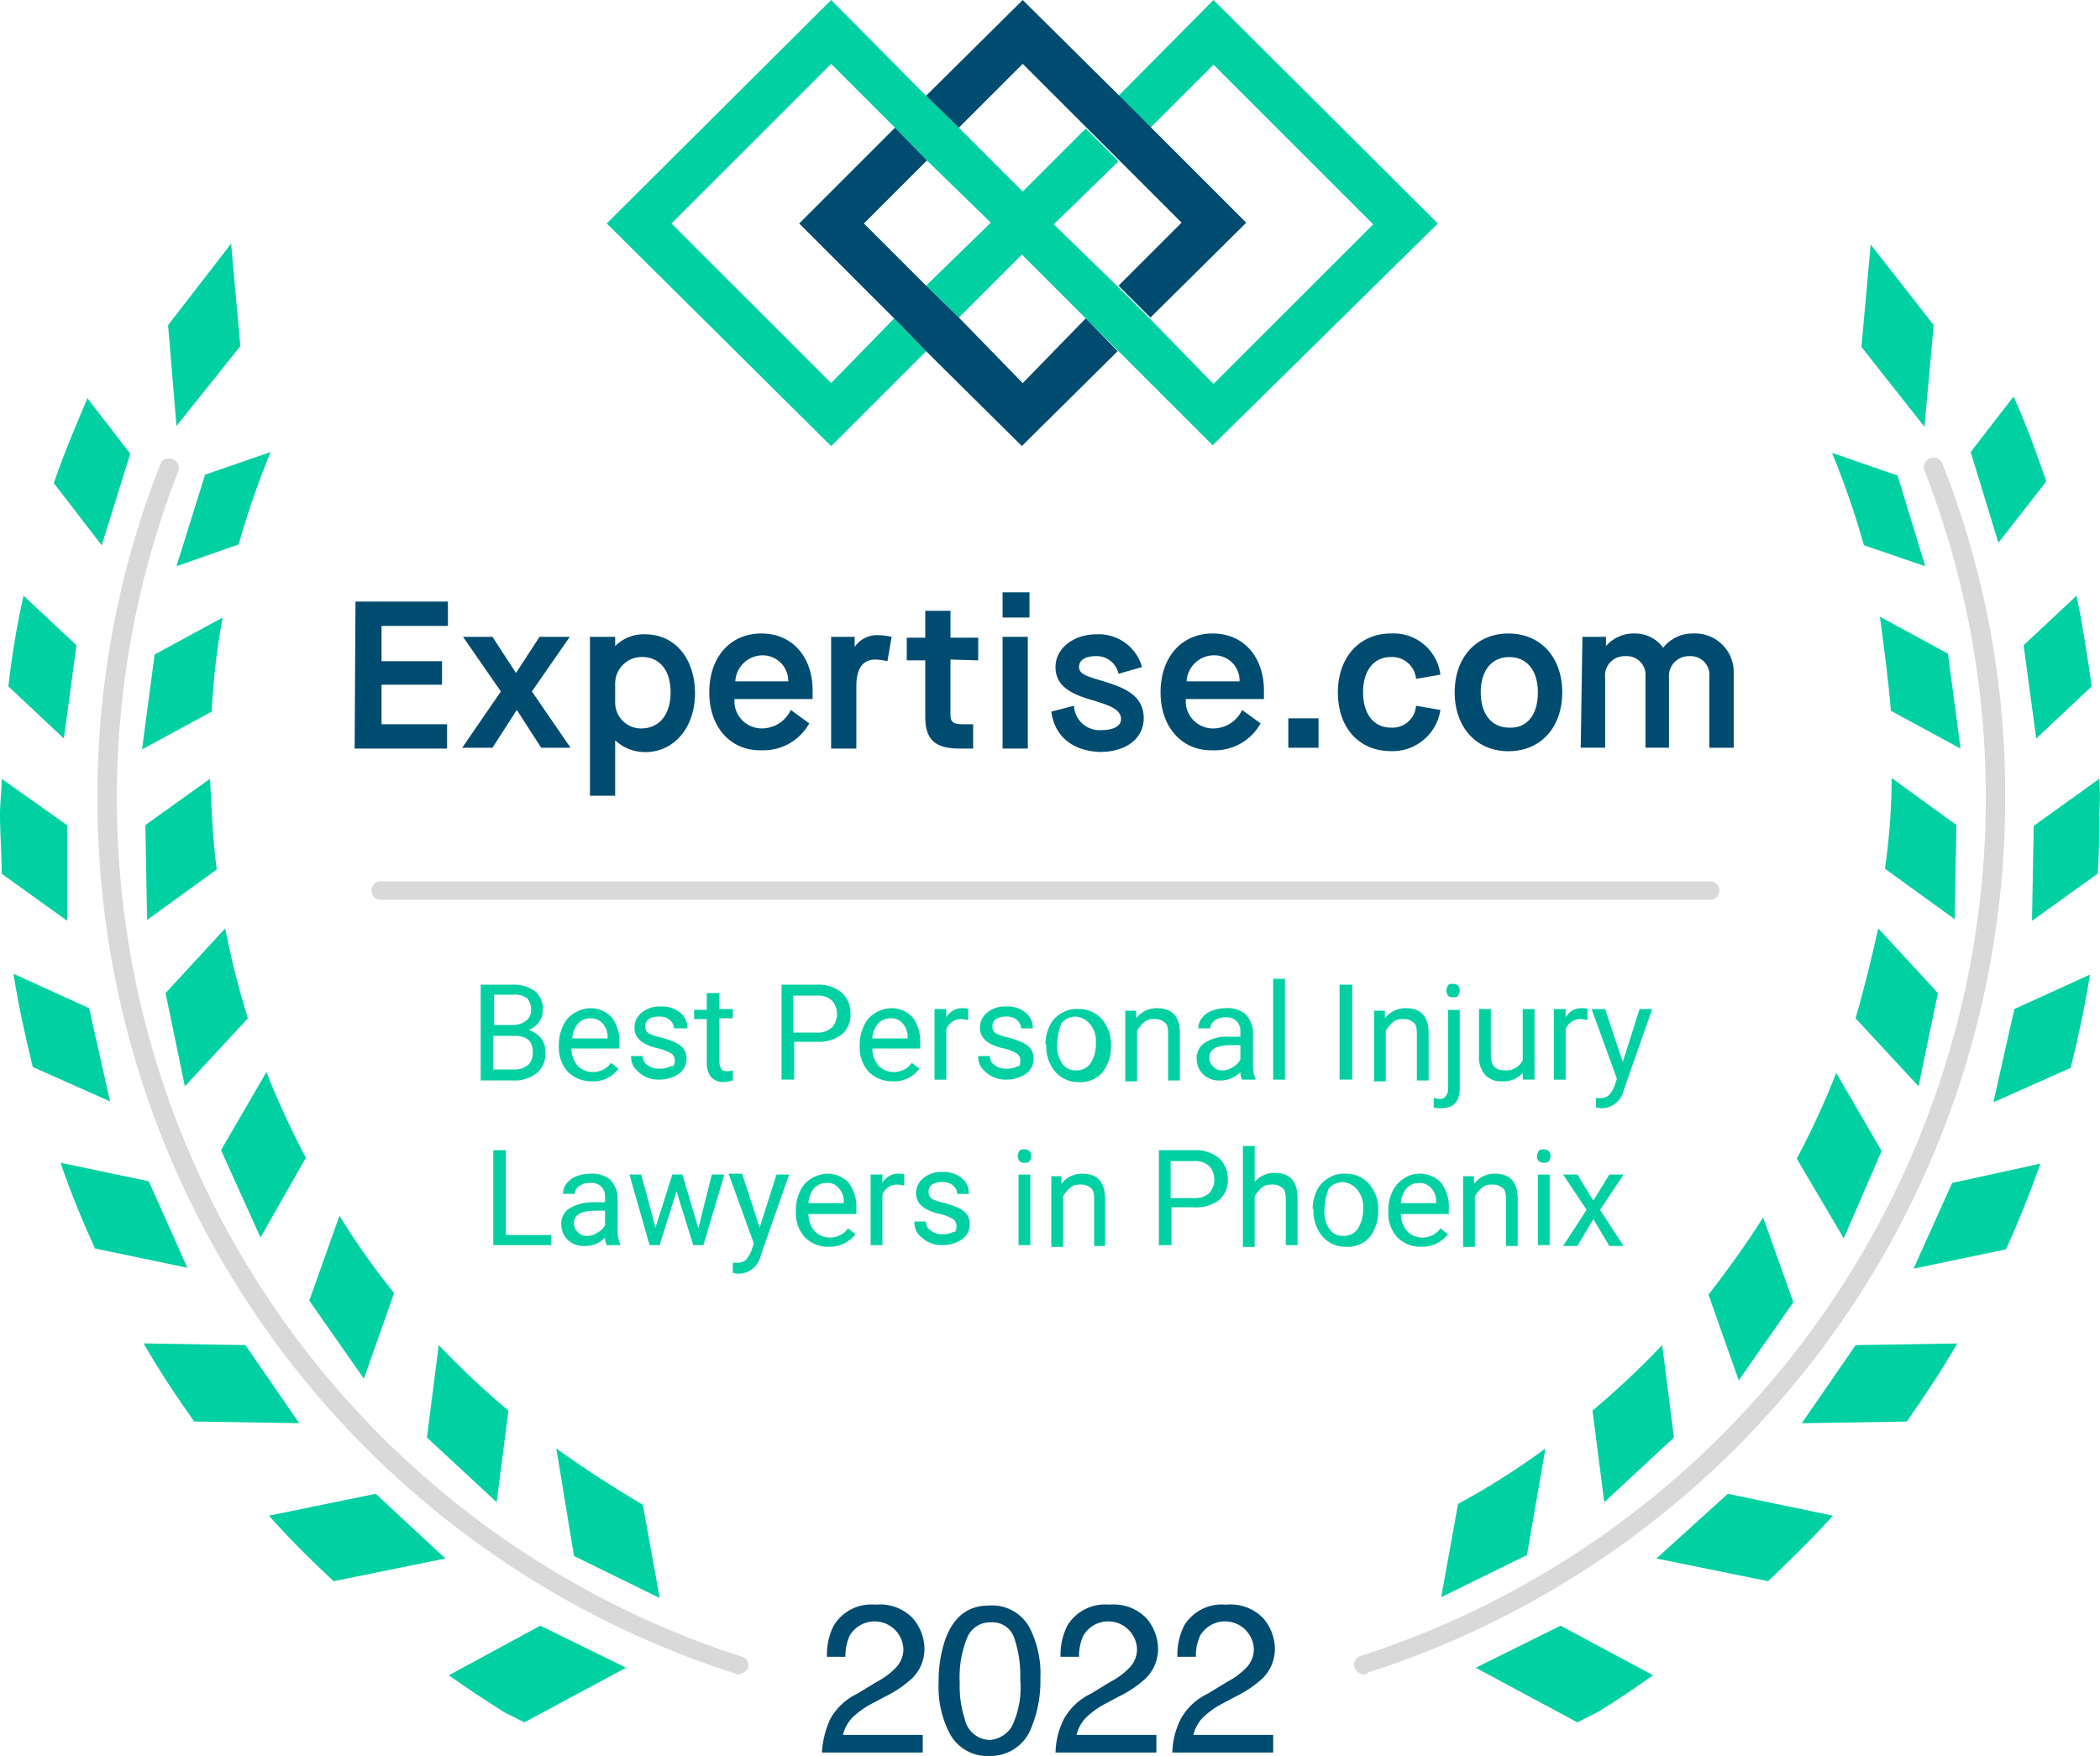 <?xml version="1.0" encoding="UTF-8"?> <svg xmlns="http://www.w3.org/2000/svg" width="174.746" height="146.153" viewBox="0 0 174.746 146.153"><g id="awards-02" transform="translate(0.2 -3.3)"><g id="Group_419" data-name="Group 419" transform="translate(-0.2 3.3)"><g id="Group_413" data-name="Group 413" transform="translate(30.909 73.356)" opacity="0.15"><path id="Path_3373" data-name="Path 3373" d="M155.328,109.738H44.769a.769.769,0,1,1,0-1.538H155.4a.776.776,0,0,1,.769.769A.794.794,0,0,1,155.328,109.738Z" transform="translate(-44 -108.2)"></path></g><g id="Group_414" data-name="Group 414" transform="translate(8.112 38.099)" opacity="0.15"><path id="Path_3374" data-name="Path 3374" d="M64.686,159.053a.257.257,0,0,1-.21-.07A76.416,76.416,0,0,1,11.4,86.186a75.217,75.217,0,0,1,5.245-27.9.8.8,0,0,1,1.469.629,75.085,75.085,0,0,0,46.923,98.67.756.756,0,0,1,.49.979A1.184,1.184,0,0,1,64.686,159.053Z" transform="translate(-11.4 -57.782)"></path></g><g id="Group_415" data-name="Group 415" transform="translate(112.683 38.068)" opacity="0.15"><path id="Path_3375" data-name="Path 3375" d="M161.751,159.039a.818.818,0,0,1-.769-.559.756.756,0,0,1,.49-.979,75.085,75.085,0,0,0,46.923-98.67.8.8,0,0,1,1.469-.629,74.687,74.687,0,0,1,5.245,27.9,76.416,76.416,0,0,1-53.076,72.8A.279.279,0,0,1,161.751,159.039Z" transform="translate(-160.938 -57.737)"></path></g><path id="Path_3376" data-name="Path 3376" d="M25.814,40.831,25.045,32.3,19.8,39.083l.7,8.392Z" transform="translate(-5.814 -12.02)" fill="#00d0a2"></path><path id="Path_3377" data-name="Path 3377" d="M12.564,55.315,9,50.7c-.979,2.308-1.958,4.615-2.8,7.063l3.986,5.175Z" transform="translate(-1.725 -17.553)" fill="#00d0a2"></path><path id="Path_3378" data-name="Path 3378" d="M20.8,66.61l5.175-1.818A71.263,71.263,0,0,1,28.632,57.1l-5.454,1.888Z" transform="translate(-6.115 -19.478)" fill="#00d0a2"></path><path id="Path_3379" data-name="Path 3379" d="M6.464,78.326,2.059,74.2A70.874,70.874,0,0,0,.8,81.752l4.615,4.336Z" transform="translate(-0.101 -24.62)" fill="#00d0a2"></path><path id="Path_3380" data-name="Path 3380" d="M23.413,76.8l-5.664,3.077-1.049,7.9,5.8-3.147A57.082,57.082,0,0,1,23.413,76.8Z" transform="translate(-4.882 -25.402)" fill="#00d0a2"></path><path id="Path_3381" data-name="Path 3381" d="M5.464,99.916-.06,96c0,.979-.14,2.028-.14,2.937,0,1.678.14,3.287.14,4.965l5.454,3.916v-7.9Z" transform="translate(0.2 -31.175)" fill="#00d0a2"></path><path id="Path_3382" data-name="Path 3382" d="M17.1,99.846l.14,7.9,5.8-4.2c-.35-2.517-.42-5.035-.559-7.552Z" transform="translate(-5.002 -31.175)" fill="#00d0a2"></path><path id="Path_3383" data-name="Path 3383" d="M7.694,122.067,1.4,119.2c.42,2.657.979,5.175,1.608,7.762l6.434,2.867Z" transform="translate(-0.281 -38.152)" fill="#00d0a2"></path><path id="Path_3384" data-name="Path 3384" d="M26.353,121.282a68.9,68.9,0,0,1-1.888-7.482L19.5,119.185l1.608,7.762Z" transform="translate(-5.724 -36.528)" fill="#00d0a2"></path><path id="Path_3385" data-name="Path 3385" d="M14.343,143.238,7,141.7c.839,2.448,1.818,4.825,2.867,7.133l7.692,1.608Z" transform="translate(-1.965 -44.918)" fill="#00d0a2"></path><path id="Path_3386" data-name="Path 3386" d="M33.163,138.033a72.621,72.621,0,0,1-3.287-7.133L26.1,137.4l3.287,7.273Z" transform="translate(-7.709 -41.67)" fill="#00d0a2"></path><path id="Path_3387" data-name="Path 3387" d="M25.361,163.34,16.9,163.2c1.259,2.238,2.727,4.406,4.2,6.5l8.741.14Z" transform="translate(-4.942 -51.383)" fill="#00d0a2"></path><path id="Path_3388" data-name="Path 3388" d="M43.663,154.434A59.243,59.243,0,0,1,39.117,148L36.6,155.063l4.545,6.5Z" transform="translate(-10.866 -46.812)" fill="#00d0a2"></path><path id="Path_3389" data-name="Path 3389" d="M31.8,182.918c1.678,1.888,3.5,3.706,5.385,5.454l9.3-1.888-5.8-5.385Z" transform="translate(-9.423 -56.765)" fill="#00d0a2"></path><path id="Path_3390" data-name="Path 3390" d="M57.383,168.854a71.365,71.365,0,0,1-5.8-5.454l-.979,7.692,5.8,5.385Z" transform="translate(-15.076 -51.443)" fill="#00d0a2"></path><path id="Path_3391" data-name="Path 3391" d="M53.2,200.926c1.469,1.049,3.077,2.1,4.615,3.077l1.678.839,8.461-4.545-7.133-3.5Z" transform="translate(-15.858 -61.487)" fill="#00d0a2"></path><path id="Path_3392" data-name="Path 3392" d="M66,175.7l1.469,8.951,7.133,3.5-1.4-7.762C70.825,178.987,68.308,177.378,66,175.7Z" transform="translate(-19.707 -55.142)" fill="#00d0a2"></path><path id="Path_3393" data-name="Path 3393" d="M227.314,39.113,222.069,32.4l-.769,8.531,5.245,6.643Z" transform="translate(-66.406 -12.051)" fill="#00d0a2"></path><path id="Path_3394" data-name="Path 3394" d="M240.594,57.563c-.839-2.448-1.678-4.755-2.727-7.063L234.3,55.115l2.308,7.552Z" transform="translate(-70.315 -17.493)" fill="#00d0a2"></path><path id="Path_3395" data-name="Path 3395" d="M225.562,66.64l-2.308-7.552L217.8,57.2a71.26,71.26,0,0,1,2.657,7.692Z" transform="translate(-65.354 -19.508)" fill="#00d0a2"></path><path id="Path_3396" data-name="Path 3396" d="M241.649,86.088l4.615-4.336c-.35-2.517-.769-5.175-1.259-7.552L240.6,78.326Z" transform="translate(-72.21 -24.62)" fill="#00d0a2"></path><path id="Path_3397" data-name="Path 3397" d="M224.409,84.532l5.8,3.147-1.049-7.9L223.5,76.7C223.85,79.357,224.2,81.875,224.409,84.532Z" transform="translate(-67.068 -25.372)" fill="#00d0a2"></path><path id="Path_3398" data-name="Path 3398" d="M247.194,96l-5.454,3.916-.14,7.9,5.454-3.916c.14-1.608.14-3.287.14-4.965A20.579,20.579,0,0,0,247.194,96Z" transform="translate(-72.511 -31.175)" fill="#00d0a2"></path><path id="Path_3399" data-name="Path 3399" d="M230.044,99.816,224.659,95.9a54.889,54.889,0,0,1-.559,7.552l5.8,4.2Z" transform="translate(-67.248 -31.145)" fill="#00d0a2"></path><path id="Path_3400" data-name="Path 3400" d="M237,129.929l6.434-2.867c.629-2.517,1.189-5.175,1.608-7.762l-6.294,2.867Z" transform="translate(-71.127 -38.182)" fill="#00d0a2"></path><path id="Path_3401" data-name="Path 3401" d="M220.6,121.282l5.245,5.664,1.608-7.762-4.965-5.385C221.929,116.317,221.3,118.9,220.6,121.282Z" transform="translate(-66.196 -36.528)" fill="#00d0a2"></path><path id="Path_3402" data-name="Path 3402" d="M227.5,150.541l7.692-1.608c1.049-2.308,2.028-4.755,2.867-7.133l-7.343,1.608Z" transform="translate(-68.271 -44.948)" fill="#00d0a2"></path><path id="Path_3403" data-name="Path 3403" d="M220.663,137.5l-3.776-6.5a65.829,65.829,0,0,1-3.287,7.133l3.916,6.643Z" transform="translate(-64.091 -41.7)" fill="#00d0a2"></path><path id="Path_3404" data-name="Path 3404" d="M214.2,169.843l8.741-.14c1.469-2.1,2.867-4.2,4.2-6.5l-8.461.14Z" transform="translate(-64.271 -51.383)" fill="#00d0a2"></path><path id="Path_3405" data-name="Path 3405" d="M210.163,155.263l-2.517-7.063c-1.4,2.238-2.937,4.336-4.545,6.434l2.517,7.133Z" transform="translate(-60.933 -46.872)" fill="#00d0a2"></path><path id="Path_3406" data-name="Path 3406" d="M196.9,186.485l9.3,1.888c1.888-1.818,3.706-3.566,5.385-5.454l-8.741-1.818Z" transform="translate(-59.069 -56.765)" fill="#00d0a2"></path><path id="Path_3407" data-name="Path 3407" d="M190.279,176.477l5.8-5.385L195.1,163.4a71.367,71.367,0,0,1-5.8,5.454Z" transform="translate(-56.784 -51.443)" fill="#00d0a2"></path><path id="Path_3408" data-name="Path 3408" d="M175.4,200.3l8.461,4.545L185.54,204c1.608-.979,3.147-2.028,4.615-3.077l-7.692-4.126Z" transform="translate(-52.604 -61.487)" fill="#00d0a2"></path><path id="Path_3409" data-name="Path 3409" d="M179.971,175.7a60.747,60.747,0,0,1-7.273,4.615l-1.4,7.762,7.133-3.5Z" transform="translate(-51.371 -55.142)" fill="#00d0a2"></path><g id="Group_416" data-name="Group 416" transform="translate(50.489)" opacity="0"><path id="Path_3410" data-name="Path 3410" d="M118.433,8.615,131.719,21.9l-4.545,4.545L129.9,29.1l7.133-7.133L118.433,3.3,111.3,10.433l2.657,2.727Z" transform="translate(-83.818 -3.3)" fill="#fff"></path><path id="Path_3411" data-name="Path 3411" d="M115.356,10.433l2.727,2.727,4.406-4.545L135.776,21.9,122.489,35.048,109.2,21.9l4.545-4.545L111.091,14.7,106.545,19.1,90.671,3.3,72,21.9,90.671,40.433,97.8,33.3l-2.657-2.727L90.6,35.118,77.315,21.971,90.6,8.685l13.287,13.287-4.545,4.545L102,29.174l4.545-4.545L122.419,40.5,141.09,21.971,122.489,3.3Z" transform="translate(-72 -3.3)" fill="#fff" opacity="0.75"></path><path id="Path_3412" data-name="Path 3412" d="M113.5,39.949,100.354,26.8l4.406-4.545L102.1,19.6l-7.2,7.2,18.531,18.531,7.133-7.133-2.657-2.727Z" transform="translate(-78.886 -8.202)" fill="#fff"></path></g><g id="Group_417" data-name="Group 417" transform="translate(50.489)"><path id="Path_3413" data-name="Path 3413" d="M141.16,21.9,122.489,3.3l-7.9,7.972,2.657,2.657,5.245-5.245,13.287,13.287L122.489,35.258l-5.245-5.385-2.657-2.657L109.2,21.971l5.385-5.245L111.86,14l-5.245,5.245L101.37,14l-2.727-2.657L90.671,3.3,72,21.9,90.671,40.433l7.9-7.9L95.916,29.8l-5.245,5.385L77.385,21.9,90.671,8.615l5.245,5.245,2.657,2.727,5.385,5.245-5.385,5.245,2.727,2.657,5.245-5.245,5.245,5.245,2.727,2.727,7.9,7.9Z" transform="translate(-72 -3.3)" fill="#00d0a2"></path><path id="Path_3414" data-name="Path 3414" d="M113.5,8.615l5.245,5.245,2.727,2.727,5.245,5.245-5.245,5.245,2.657,2.657,7.972-7.9-7.972-7.972L121.473,11.2,113.5,3.3l-8.042,7.972,2.727,2.657ZM118.746,29.8,113.5,35.188,108.257,29.8l-2.727-2.657L100.285,21.9l5.245-5.245-2.657-2.727L94.9,21.9l7.9,7.9,2.657,2.727,7.972,7.9,7.972-7.9Z" transform="translate(-78.886 -3.3)" fill="#004c70"></path></g><path id="Path_3415" data-name="Path 3415" d="M42.07,74.9h7.692v2.028H44.238v2.937h5.035v1.958H44.238V85.11h5.455v2.028H42" transform="translate(-12.49 -24.831)" fill="#004c70"></path><path id="Path_3416" data-name="Path 3416" d="M58.017,83.645,54.87,79.1h2.448l1.958,3.007h0L61.234,79.1h2.517L60.6,83.645l3.217,4.685H61.373l-2.028-3.147h0l-2.028,3.147H54.8" transform="translate(-16.339 -26.093)" fill="#004c70"></path><path id="Path_3417" data-name="Path 3417" d="M76.713,83.625c0-1.818-.909-2.937-2.378-2.937A2.209,2.209,0,0,0,72.1,82.926v1.469a2.152,2.152,0,0,0,2.168,2.238C75.8,86.632,76.713,85.443,76.713,83.625ZM70,79.01h2.1v.769h0a3.315,3.315,0,0,1,2.517-.979c2.448,0,4.126,2.028,4.126,4.9s-1.748,4.9-4.126,4.9a3.6,3.6,0,0,1-2.517-.979h0v4.615H70" transform="translate(-20.91 -26.003)" fill="#004c70"></path><path id="Path_3418" data-name="Path 3418" d="M90.773,82.686a2.135,2.135,0,0,0-2.168-2.168,2.285,2.285,0,0,0-2.238,2.168ZM84.2,83.6c0-2.937,1.748-4.9,4.336-4.9S92.8,80.658,92.8,83.455v.7H86.3A2.266,2.266,0,0,0,88.536,86.6a2.658,2.658,0,0,0,2.448-1.538l1.538,1.119a4.359,4.359,0,0,1-3.986,2.238C86.018,88.49,84.2,86.532,84.2,83.6Z" transform="translate(-25.18 -25.973)" fill="#004c70"></path><path id="Path_3419" data-name="Path 3419" d="M98.7,79.04h1.958v.839h0a2.255,2.255,0,0,1,1.958-.979,5.435,5.435,0,0,1,1.119.14l-.35,2.028a5.485,5.485,0,0,0-.979-.14c-1.049,0-1.608.7-1.608,2.238V88.34H98.7" transform="translate(-29.54 -26.033)" fill="#004c70"></path><path id="Path_3420" data-name="Path 3420" d="M111.336,80.056v4.615c0,.559.21.769.979.769h.909v2.028h-1.119c-2.1,0-2.867-.769-2.867-2.657V80.126H107.7V78.238h1.538V76h2.1v2.238h2.308v1.888" transform="translate(-32.246 -25.161)" fill="#004c70"></path><path id="Path_3421" data-name="Path 3421" d="M119.1,77.506h2.1v9.3h-2.1Zm0-3.706h2.238v2.1H119.1Z" transform="translate(-35.674 -24.5)" fill="#004c70"></path><path id="Path_3422" data-name="Path 3422" d="M124.9,85.234l1.888-.49a2.13,2.13,0,0,0,2.308,2.028c.979,0,1.608-.35,1.608-.909,0-.769-.839-1.119-2.238-1.538-1.748-.49-3.217-1.119-3.217-2.8,0-1.538,1.469-2.727,3.427-2.727a3.744,3.744,0,0,1,3.776,2.727l-1.958.559a1.861,1.861,0,0,0-1.888-1.469c-.909,0-1.4.35-1.4.909s.629.769,1.818,1.119c1.888.559,3.566,1.189,3.566,3.147,0,1.678-1.469,2.8-3.636,2.8C126.718,88.52,125.18,87.331,124.9,85.234Z" transform="translate(-37.418 -26.003)" fill="#004c70"></path><path id="Path_3423" data-name="Path 3423" d="M144.473,82.686a2.094,2.094,0,0,0-2.168-2.168,2.285,2.285,0,0,0-2.238,2.168ZM137.9,83.6c0-2.937,1.748-4.9,4.336-4.9s4.266,1.958,4.266,4.755v.7H140a2.266,2.266,0,0,0,2.238,2.448,2.658,2.658,0,0,0,2.448-1.538l1.538,1.119a4.36,4.36,0,0,1-3.986,2.238C139.718,88.49,137.9,86.532,137.9,83.6Z" transform="translate(-41.327 -25.973)" fill="#004c70"></path><path id="Path_3424" data-name="Path 3424" d="M153.1,91.248h2.517V88.8H153.1Z" transform="translate(-45.898 -29.01)" fill="#004c70"></path><path id="Path_3425" data-name="Path 3425" d="M159,83.6c0-2.937,1.818-4.9,4.406-4.9a3.928,3.928,0,0,1,4.126,3.427l-2.028.35a2,2,0,0,0-2.1-1.818c-1.4,0-2.308,1.119-2.308,2.937s.909,2.937,2.308,2.937a1.957,1.957,0,0,0,2.1-1.818l2.028.35a4.033,4.033,0,0,1-4.126,3.427C160.748,88.49,159,86.532,159,83.6Z" transform="translate(-47.672 -25.973)" fill="#004c70"></path><path id="Path_3426" data-name="Path 3426" d="M179.823,83.6c0-1.818-.909-2.937-2.378-2.937s-2.378,1.119-2.378,2.937.909,2.937,2.378,2.937C178.914,86.6,179.823,85.483,179.823,83.6Zm-6.923,0c0-2.937,1.818-4.9,4.475-4.9s4.475,1.958,4.475,4.9-1.818,4.9-4.475,4.9S172.9,86.532,172.9,83.6Z" transform="translate(-51.852 -25.973)" fill="#004c70"></path><path id="Path_3427" data-name="Path 3427" d="M188.04,78.98H190v.769h0a3.047,3.047,0,0,1,2.378-1.049,2.854,2.854,0,0,1,2.378,1.189h0a3.117,3.117,0,0,1,2.517-1.189,3.215,3.215,0,0,1,3.357,3.287V88.21H198.6V82.336a1.565,1.565,0,0,0-1.678-1.748,1.656,1.656,0,0,0-1.678,1.818v5.8h-1.958V82.336a1.565,1.565,0,0,0-1.678-1.748,1.62,1.62,0,0,0-1.678,1.818v5.8H187.9l.14-9.231" transform="translate(-56.363 -25.973)" fill="#004c70"></path><g id="Group_418" data-name="Group 418" transform="translate(68.391 133.565)"><path id="Path_3428" data-name="Path 3428" d="M98.3,203.81a5.049,5.049,0,0,1,2.238-2.1l1.608-.979a6.236,6.236,0,0,0,1.538-1.119,2.234,2.234,0,0,0,.7-1.608,2.4,2.4,0,0,0-4.475-1.119,4.077,4.077,0,0,0-.35,1.748H98.02a5.46,5.46,0,0,1,.559-2.587,3.662,3.662,0,0,1,3.5-1.748,3.773,3.773,0,0,1,3.077,1.119,3.933,3.933,0,0,1,.979,2.517,3.433,3.433,0,0,1-1.049,2.517,9.4,9.4,0,0,1-2.168,1.469l-1.189.629a7.267,7.267,0,0,0-1.329.909,3.113,3.113,0,0,0-1.049,1.678h6.643v1.469H97.6A7.809,7.809,0,0,1,98.3,203.81Z" transform="translate(-97.6 -194.3)" fill="#004c70"></path><path id="Path_3429" data-name="Path 3429" d="M119.122,196.358a8.448,8.448,0,0,1,.839,4.126,10.1,10.1,0,0,1-.769,4.126,3.612,3.612,0,0,1-3.5,2.308,3.524,3.524,0,0,1-3.287-1.888,8.4,8.4,0,0,1-.909-4.266,10.6,10.6,0,0,1,.559-3.566c.7-1.888,1.888-2.8,3.636-2.8A3.535,3.535,0,0,1,119.122,196.358Zm-1.538,8.112a7.457,7.457,0,0,0,.7-3.916,9.609,9.609,0,0,0-.49-3.427,1.9,1.9,0,0,0-1.958-1.329,2.043,2.043,0,0,0-1.958,1.259,8.765,8.765,0,0,0-.629,3.776,8.872,8.872,0,0,0,.42,3.007,2.181,2.181,0,0,0,2.1,1.748A2.352,2.352,0,0,0,117.584,204.47Z" transform="translate(-101.78 -194.33)" fill="#004c70"></path><path id="Path_3430" data-name="Path 3430" d="M126.1,203.81a5.049,5.049,0,0,1,2.238-2.1l1.608-.979a6.236,6.236,0,0,0,1.538-1.119,2.234,2.234,0,0,0,.7-1.608,2.4,2.4,0,0,0-4.475-1.119,4.077,4.077,0,0,0-.35,1.748H125.82a5.46,5.46,0,0,1,.559-2.587,3.662,3.662,0,0,1,3.5-1.748,3.773,3.773,0,0,1,3.077,1.119,3.933,3.933,0,0,1,.979,2.517,3.433,3.433,0,0,1-1.049,2.517,9.4,9.4,0,0,1-2.168,1.469l-1.189.629a7.267,7.267,0,0,0-1.329.909,3.113,3.113,0,0,0-1.049,1.678h6.643v1.469H125.4A6.587,6.587,0,0,1,126.1,203.81Z" transform="translate(-105.96 -194.3)" fill="#004c70"></path><path id="Path_3431" data-name="Path 3431" d="M140,203.81a5.049,5.049,0,0,1,2.238-2.1l1.608-.979a6.236,6.236,0,0,0,1.538-1.119,2.234,2.234,0,0,0,.7-1.608,2.4,2.4,0,0,0-4.475-1.119,4.077,4.077,0,0,0-.35,1.748H139.72a5.46,5.46,0,0,1,.559-2.587,3.662,3.662,0,0,1,3.5-1.748,3.773,3.773,0,0,1,3.077,1.119,3.933,3.933,0,0,1,.979,2.517,3.433,3.433,0,0,1-1.049,2.517,9.4,9.4,0,0,1-2.168,1.469l-1.189.629a7.266,7.266,0,0,0-1.329.909,3.113,3.113,0,0,0-1.049,1.678h6.643v1.469H139.3A6.587,6.587,0,0,1,140,203.81Z" transform="translate(-110.139 -194.3)" fill="#004c70"></path></g></g><g id="Group_420" data-name="Group 420" transform="translate(39.8 84.768)"><path id="Path_3432" data-name="Path 3432" d="M57,128.4v-7.9h2.587a3.109,3.109,0,0,1,1.958.559,2.006,2.006,0,0,1,.629,1.608,1.671,1.671,0,0,1-.35.979,1.909,1.909,0,0,1-.839.629,2.148,2.148,0,0,1,1.049.7,1.831,1.831,0,0,1,.35,1.189,2.073,2.073,0,0,1-.7,1.678,2.865,2.865,0,0,1-1.958.629H57Zm1.049-4.545h1.608a1.779,1.779,0,0,0,1.119-.35,1.128,1.128,0,0,0,.42-.909,1.383,1.383,0,0,0-.35-.979,1.749,1.749,0,0,0-1.189-.28H58.119v2.517Zm0,.839v2.867H59.8a1.779,1.779,0,0,0,1.119-.35,1.423,1.423,0,0,0,.42-1.049c0-.979-.49-1.4-1.538-1.4H58.049Z" transform="translate(-57 -120.011)" fill="#00d0a2"></path><path id="Path_3433" data-name="Path 3433" d="M69.027,129.384a2.747,2.747,0,0,1-1.958-.769,2.971,2.971,0,0,1-.769-2.1v-.21a3.56,3.56,0,0,1,.35-1.538,2.269,2.269,0,0,1,.909-1.049,2.714,2.714,0,0,1,1.329-.42,2.424,2.424,0,0,1,1.818.769,3.337,3.337,0,0,1,.629,2.168v.42H67.349a2.252,2.252,0,0,0,.49,1.4,1.751,1.751,0,0,0,1.259.559,1.936,1.936,0,0,0,.909-.21,1.651,1.651,0,0,0,.629-.559l.629.489A2.574,2.574,0,0,1,69.027,129.384Zm-.07-5.245a1.423,1.423,0,0,0-1.049.42,2.083,2.083,0,0,0-.49,1.259h2.937v-.07a1.645,1.645,0,0,0-.42-1.189A1.27,1.27,0,0,0,68.957,124.139Z" transform="translate(-59.797 -120.852)" fill="#00d0a2"></path><path id="Path_3434" data-name="Path 3434" d="M78.536,127.645a.682.682,0,0,0-.28-.629,3.994,3.994,0,0,0-1.049-.42,3.886,3.886,0,0,1-1.189-.42,1.651,1.651,0,0,1-.629-.559,1.41,1.41,0,0,1-.21-.769,1.588,1.588,0,0,1,.629-1.259,2.26,2.26,0,0,1,1.538-.49,2.332,2.332,0,0,1,1.608.49,1.624,1.624,0,0,1,.629,1.329H78.466a.971.971,0,0,0-.35-.7,1.29,1.29,0,0,0-.909-.28,1.491,1.491,0,0,0-.839.21.682.682,0,0,0-.28.629.636.636,0,0,0,.28.559,4.475,4.475,0,0,0,1.049.35,7.5,7.5,0,0,1,1.189.42,1.9,1.9,0,0,1,.7.559,1.553,1.553,0,0,1-.42,2.028,2.92,2.92,0,0,1-1.608.49,2.4,2.4,0,0,1-1.259-.28,2.8,2.8,0,0,1-.839-.7,1.605,1.605,0,0,1-.28-.979h.979a.8.8,0,0,0,.42.769,1.48,1.48,0,0,0,.979.28,1.75,1.75,0,0,0,.909-.21C78.4,128.135,78.536,127.925,78.536,127.645Z" transform="translate(-62.383 -120.792)" fill="#00d0a2"></path><path id="Path_3435" data-name="Path 3435" d="M84.5,121.4v1.4h1.119v.769H84.5V127.2a1.317,1.317,0,0,0,.14.559.544.544,0,0,0,.49.21,1.365,1.365,0,0,0,.49-.07v.839a2.973,2.973,0,0,1-.769.14,1.423,1.423,0,0,1-1.049-.42,1.852,1.852,0,0,1-.35-1.189v-3.636H82.4v-.769h1.049v-1.4H84.5Z" transform="translate(-64.638 -120.281)" fill="#00d0a2"></path><path id="Path_3436" data-name="Path 3436" d="M93.849,125.325V128.4H92.8v-7.9h2.937a3.059,3.059,0,0,1,2.028.629,2.273,2.273,0,0,1,.769,1.748,2.126,2.126,0,0,1-.7,1.748,3.132,3.132,0,0,1-2.1.629H93.849Zm0-.839h1.888a1.71,1.71,0,0,0,1.259-.42,1.7,1.7,0,0,0,0-2.238,1.71,1.71,0,0,0-1.259-.42H93.779v3.077Z" transform="translate(-67.765 -120.011)" fill="#00d0a2"></path><path id="Path_3437" data-name="Path 3437" d="M104.827,129.384a2.747,2.747,0,0,1-1.958-.769,2.971,2.971,0,0,1-.769-2.1v-.21a3.56,3.56,0,0,1,.35-1.538,2.268,2.268,0,0,1,.909-1.049,2.714,2.714,0,0,1,1.329-.42,2.424,2.424,0,0,1,1.818.769,3.337,3.337,0,0,1,.629,2.168v.42h-3.986a2.252,2.252,0,0,0,.49,1.4,1.751,1.751,0,0,0,1.259.559,1.936,1.936,0,0,0,.909-.21,1.651,1.651,0,0,0,.629-.559l.629.489A2.574,2.574,0,0,1,104.827,129.384Zm-.14-5.245a1.423,1.423,0,0,0-1.049.42,2.083,2.083,0,0,0-.49,1.259h2.937v-.07a1.645,1.645,0,0,0-.42-1.189A1.173,1.173,0,0,0,104.687,124.139Z" transform="translate(-70.562 -120.852)" fill="#00d0a2"></path><path id="Path_3438" data-name="Path 3438" d="M113.8,124.279c-.14,0-.35-.07-.49-.07a1.311,1.311,0,0,0-1.329.839v4.2H111V123.37h.979v.7a1.476,1.476,0,0,1,1.4-.769c.21,0,.35,0,.42.07Z" transform="translate(-73.238 -120.852)" fill="#00d0a2"></path><path id="Path_3439" data-name="Path 3439" d="M119.7,127.645a.682.682,0,0,0-.28-.629,3.994,3.994,0,0,0-1.049-.42,3.886,3.886,0,0,1-1.189-.42,1.651,1.651,0,0,1-.629-.559,1.41,1.41,0,0,1-.21-.769,1.588,1.588,0,0,1,.629-1.259,2.26,2.26,0,0,1,1.538-.49,2.332,2.332,0,0,1,1.608.49,1.624,1.624,0,0,1,.629,1.329h-.979a.971.971,0,0,0-.35-.7,1.29,1.29,0,0,0-.909-.28,1.491,1.491,0,0,0-.839.21.682.682,0,0,0-.28.629.636.636,0,0,0,.28.559,4.475,4.475,0,0,0,1.049.35,7.5,7.5,0,0,1,1.189.42,1.9,1.9,0,0,1,.7.559,1.553,1.553,0,0,1-.42,2.028,2.92,2.92,0,0,1-1.608.49,2.4,2.4,0,0,1-1.259-.28,2.8,2.8,0,0,1-.839-.7,1.605,1.605,0,0,1-.28-.979h.979a.8.8,0,0,0,.42.769,1.48,1.48,0,0,0,.979.28,1.75,1.75,0,0,0,.909-.21C119.627,128.135,119.7,127.925,119.7,127.645Z" transform="translate(-74.802 -120.792)" fill="#00d0a2"></path><path id="Path_3440" data-name="Path 3440" d="M124.2,126.337a3.56,3.56,0,0,1,.35-1.538,2.37,2.37,0,0,1,.979-1.049,2.324,2.324,0,0,1,1.4-.35,2.539,2.539,0,0,1,1.958.839,3.21,3.21,0,0,1,.769,2.238v.07a3.56,3.56,0,0,1-.35,1.538,2.269,2.269,0,0,1-.909,1.049,2.457,2.457,0,0,1-1.4.35,2.539,2.539,0,0,1-1.958-.839,3.21,3.21,0,0,1-.769-2.238v-.07Zm.979.07a2.512,2.512,0,0,0,.42,1.538,1.315,1.315,0,0,0,1.189.559,1.374,1.374,0,0,0,1.189-.629,2.983,2.983,0,0,0,.42-1.678,2.146,2.146,0,0,0-.49-1.538,1.68,1.68,0,0,0-1.189-.629,1.494,1.494,0,0,0-1.189.559A4.952,4.952,0,0,0,125.179,126.407Z" transform="translate(-77.207 -120.883)" fill="#00d0a2"></path><path id="Path_3441" data-name="Path 3441" d="M134.609,123.37v.769a2.122,2.122,0,0,1,1.748-.839q1.888,0,1.888,2.1v3.916h-.979V125.4c0-.42-.07-.769-.28-.909a1.187,1.187,0,0,0-.909-.28,1.115,1.115,0,0,0-.839.28,2.738,2.738,0,0,0-.559.7v4.2H133.7V123.51h.909Z" transform="translate(-80.064 -120.852)" fill="#00d0a2"></path><path id="Path_3442" data-name="Path 3442" d="M145.976,129.244a1.4,1.4,0,0,1-.14-.629,2.273,2.273,0,0,1-1.678.7,1.9,1.9,0,0,1-1.4-.49,1.751,1.751,0,0,1-.559-1.259,1.481,1.481,0,0,1,.7-1.4,3.255,3.255,0,0,1,1.958-.49h.979v-.49a1.158,1.158,0,0,0-.35-.839,1.187,1.187,0,0,0-.909-.28,1.406,1.406,0,0,0-.909.28.967.967,0,0,0-.35.629h-.979a1.344,1.344,0,0,1,.28-.839,1.909,1.909,0,0,1,.839-.629,3.266,3.266,0,0,1,1.189-.21,2.332,2.332,0,0,1,1.608.49,2.359,2.359,0,0,1,.629,1.4v2.727a2.922,2.922,0,0,0,.21,1.259v.07Zm-1.678-.769a1.406,1.406,0,0,0,.909-.28,1.372,1.372,0,0,0,.629-.629v-1.189h-.769c-1.259,0-1.818.35-1.818,1.049a1,1,0,0,0,.35.769A.9.9,0,0,0,144.3,128.475Z" transform="translate(-82.62 -120.852)" fill="#00d0a2"></path><path id="Path_3443" data-name="Path 3443" d="M152.279,128.192H151.3V119.8h.979Z" transform="translate(-85.357 -119.8)" fill="#00d0a2"></path><path id="Path_3444" data-name="Path 3444" d="M160.249,128.4H159.2v-7.9h1.049Z" transform="translate(-87.732 -120.011)" fill="#00d0a2"></path><path id="Path_3445" data-name="Path 3445" d="M164.209,123.37v.769a2.122,2.122,0,0,1,1.748-.839q1.888,0,1.888,2.1v3.916h-.979V125.4c0-.42-.07-.769-.28-.909a1.187,1.187,0,0,0-.909-.28,1.115,1.115,0,0,0-.839.28,2.738,2.738,0,0,0-.559.7v4.2H163.3V123.51h.909Z" transform="translate(-88.965 -120.852)" fill="#00d0a2"></path><path id="Path_3446" data-name="Path 3446" d="M172.568,122.5v6.573c0,1.119-.49,1.678-1.538,1.678a1.936,1.936,0,0,1-.629-.07v-.769c.14,0,.28.07.49.07a.544.544,0,0,0,.49-.21.855.855,0,0,0,.21-.629v-6.573h.979Zm-1.119-1.538a.994.994,0,0,1,.14-.42c.07-.14.28-.14.42-.14a.591.591,0,0,1,.42.14.7.7,0,0,1,0,.839c-.07.14-.28.14-.42.14a.591.591,0,0,1-.42-.14A.994.994,0,0,1,171.449,120.959Z" transform="translate(-91.1 -119.98)" fill="#00d0a2"></path><path id="Path_3447" data-name="Path 3447" d="M179.436,128.715a2.126,2.126,0,0,1-1.748.7,1.735,1.735,0,0,1-1.4-.559,2.22,2.22,0,0,1-.49-1.608V123.4h.979v3.776c0,.909.35,1.329,1.119,1.329a1.541,1.541,0,0,0,1.538-.839V123.4h.979v5.874h-.979Z" transform="translate(-92.724 -120.883)" fill="#00d0a2"></path><path id="Path_3448" data-name="Path 3448" d="M187.5,124.279c-.14,0-.35-.07-.49-.07a1.311,1.311,0,0,0-1.329.839v4.2H184.7V123.37h.979v.7a1.476,1.476,0,0,1,1.4-.769c.21,0,.35,0,.42.07Z" transform="translate(-95.4 -120.852)" fill="#00d0a2"></path><path id="Path_3449" data-name="Path 3449" d="M191.787,127.806l1.4-4.406h1.049l-2.378,6.783a1.882,1.882,0,0,1-1.748,1.469h-.21l-.35-.07v-.769h.28a1.125,1.125,0,0,0,.769-.21,2.43,2.43,0,0,0,.49-.769l.21-.629-2.1-5.8h1.119Z" transform="translate(-96.753 -120.883)" fill="#00d0a2"></path></g><g id="Group_421" data-name="Group 421" transform="translate(40.849 98.684)"><path id="Path_3450" data-name="Path 3450" d="M59.549,147.263h3.776v.839H58.5v-7.9h1.049Z" transform="translate(-58.5 -139.85)" fill="#00d0a2"></path><path id="Path_3451" data-name="Path 3451" d="M70.376,148.944a1.4,1.4,0,0,1-.14-.629,2.273,2.273,0,0,1-1.678.7,1.9,1.9,0,0,1-1.4-.49,1.751,1.751,0,0,1-.559-1.259,1.481,1.481,0,0,1,.7-1.4,3.842,3.842,0,0,1,1.958-.49h.979v-.49a1.158,1.158,0,0,0-.35-.839,1.187,1.187,0,0,0-.909-.28,1.406,1.406,0,0,0-.909.28.74.74,0,0,0-.35.629H66.74a1.344,1.344,0,0,1,.28-.839,1.909,1.909,0,0,1,.839-.629,3.266,3.266,0,0,1,1.189-.21,2.332,2.332,0,0,1,1.608.49,2.359,2.359,0,0,1,.629,1.4v2.727a2.922,2.922,0,0,0,.21,1.259v.07H70.376Zm-1.678-.769a1.405,1.405,0,0,0,.909-.28,1.372,1.372,0,0,0,.629-.629v-1.189h-.769c-1.259,0-1.818.35-1.818,1.049a1,1,0,0,0,.35.769A.9.9,0,0,0,68.7,148.175Z" transform="translate(-60.936 -140.692)" fill="#00d0a2"></path><path id="Path_3452" data-name="Path 3452" d="M80.434,147.575l1.119-4.475H82.6l-1.748,5.874h-.839l-1.4-4.475-1.4,4.475h-.839L74.7,143.1h.979l1.189,4.406,1.4-4.406h.839Z" transform="translate(-63.371 -140.722)" fill="#00d0a2"></path><path id="Path_3453" data-name="Path 3453" d="M89.087,147.475l1.4-4.406h1.049l-2.378,6.783a1.882,1.882,0,0,1-1.748,1.469H87.2l-.35-.07v-.839h.28a1.125,1.125,0,0,0,.769-.21,2.43,2.43,0,0,0,.49-.769l.21-.629L86.5,143h1.119Z" transform="translate(-66.92 -140.692)" fill="#00d0a2"></path><path id="Path_3454" data-name="Path 3454" d="M97.227,149.084a2.747,2.747,0,0,1-1.958-.769,2.971,2.971,0,0,1-.769-2.1v-.21a3.56,3.56,0,0,1,.35-1.538,2.268,2.268,0,0,1,.909-1.049,2.714,2.714,0,0,1,1.329-.42,2.424,2.424,0,0,1,1.818.769,3.337,3.337,0,0,1,.629,2.168v.42H95.549a2.252,2.252,0,0,0,.49,1.4,1.751,1.751,0,0,0,1.259.559,1.936,1.936,0,0,0,.909-.21,1.651,1.651,0,0,0,.629-.559l.629.49A2.757,2.757,0,0,1,97.227,149.084Zm-.14-5.315a1.423,1.423,0,0,0-1.049.42,2.083,2.083,0,0,0-.49,1.259h2.937v-.07a1.645,1.645,0,0,0-.42-1.189A1.173,1.173,0,0,0,97.087,143.769Z" transform="translate(-69.325 -140.692)" fill="#00d0a2"></path><path id="Path_3455" data-name="Path 3455" d="M106.2,143.979c-.14,0-.35-.07-.49-.07a1.311,1.311,0,0,0-1.329.839v4.2H103.4V143.07h.979v.7a1.476,1.476,0,0,1,1.4-.769c.21,0,.35,0,.42.07Z" transform="translate(-72.002 -140.692)" fill="#00d0a2"></path><path id="Path_3456" data-name="Path 3456" d="M112.1,147.345a.682.682,0,0,0-.28-.629,4,4,0,0,0-1.049-.42,3.886,3.886,0,0,1-1.189-.42,1.651,1.651,0,0,1-.629-.559,1.41,1.41,0,0,1-.21-.769,1.588,1.588,0,0,1,.629-1.259,2.26,2.26,0,0,1,1.538-.49,2.332,2.332,0,0,1,1.608.49,1.624,1.624,0,0,1,.629,1.329h-.979a.971.971,0,0,0-.35-.7,1.289,1.289,0,0,0-.909-.28,1.491,1.491,0,0,0-.839.21.682.682,0,0,0-.28.629.636.636,0,0,0,.28.559,4.475,4.475,0,0,0,1.049.35,7.5,7.5,0,0,1,1.189.42,1.9,1.9,0,0,1,.7.559,1.553,1.553,0,0,1-.42,2.028,2.92,2.92,0,0,1-1.608.49,2.4,2.4,0,0,1-1.259-.28,2.8,2.8,0,0,1-.839-.7,1.606,1.606,0,0,1-.28-.979h.979a.8.8,0,0,0,.42.769,1.48,1.48,0,0,0,.979.28,1.749,1.749,0,0,0,.909-.21C112.027,147.835,112.1,147.625,112.1,147.345Z" transform="translate(-73.565 -140.632)" fill="#00d0a2"></path><path id="Path_3457" data-name="Path 3457" d="M120.9,140.659a.994.994,0,0,1,.14-.42c.07-.14.28-.14.42-.14a.591.591,0,0,1,.42.14.7.7,0,0,1,0,.839c-.07.14-.28.14-.42.14a.591.591,0,0,1-.42-.14A.994.994,0,0,1,120.9,140.659Zm1.119,7.413H120.97V142.2h.979v5.874Z" transform="translate(-77.264 -139.82)" fill="#00d0a2"></path><path id="Path_3458" data-name="Path 3458" d="M125.739,143.07v.769a2.122,2.122,0,0,1,1.748-.839q1.888,0,1.888,2.1v3.916h-.909V145.1c0-.42-.07-.769-.28-.909a1.187,1.187,0,0,0-.909-.28,1.115,1.115,0,0,0-.839.28,2.738,2.738,0,0,0-.559.7v4.2H124.9V143.21h.839Z" transform="translate(-78.467 -140.692)" fill="#00d0a2"></path><path id="Path_3459" data-name="Path 3459" d="M138.749,145.025V148.1H137.7v-7.9h2.937a3.059,3.059,0,0,1,2.028.629,2.273,2.273,0,0,1,.769,1.748,2.126,2.126,0,0,1-.7,1.748,3.132,3.132,0,0,1-2.1.629h-1.888Zm0-.839h1.888a1.71,1.71,0,0,0,1.259-.42,1.7,1.7,0,0,0,0-2.238,1.71,1.71,0,0,0-1.259-.42h-1.958v3.077Z" transform="translate(-82.316 -139.85)" fill="#00d0a2"></path><path id="Path_3460" data-name="Path 3460" d="M148.609,142.777a2.122,2.122,0,0,1,1.748-.839q1.888,0,1.888,2.1v3.916h-.979v-3.846c0-.42-.07-.769-.28-.909a1.187,1.187,0,0,0-.909-.28,1.115,1.115,0,0,0-.839.28,2.738,2.738,0,0,0-.559.7v4.2H147.7V139.7h.979v3.077Z" transform="translate(-85.323 -139.7)" fill="#00d0a2"></path><path id="Path_3461" data-name="Path 3461" d="M156,145.937a3.56,3.56,0,0,1,.35-1.538,2.37,2.37,0,0,1,.979-1.049,2.324,2.324,0,0,1,1.4-.35,2.539,2.539,0,0,1,1.958.839,3.21,3.21,0,0,1,.769,2.238v.07a3.56,3.56,0,0,1-.35,1.538,2.269,2.269,0,0,1-.909,1.049,2.457,2.457,0,0,1-1.4.35,2.539,2.539,0,0,1-1.958-.839,3.21,3.21,0,0,1-.769-2.238v-.07Zm.979.14a2.512,2.512,0,0,0,.42,1.538,1.315,1.315,0,0,0,1.189.559,1.374,1.374,0,0,0,1.189-.629,2.983,2.983,0,0,0,.42-1.678,2.146,2.146,0,0,0-.49-1.538,1.68,1.68,0,0,0-1.189-.629,1.494,1.494,0,0,0-1.189.559A4.952,4.952,0,0,0,156.979,146.077Z" transform="translate(-87.819 -140.692)" fill="#00d0a2"></path><path id="Path_3462" data-name="Path 3462" d="M167.727,149.084a2.747,2.747,0,0,1-1.958-.769,2.971,2.971,0,0,1-.769-2.1v-.21a3.56,3.56,0,0,1,.35-1.538,2.684,2.684,0,0,1,.909-1.049,2.3,2.3,0,0,1,1.329-.42,2.424,2.424,0,0,1,1.818.769,3.337,3.337,0,0,1,.629,2.168v.42h-3.986a2.252,2.252,0,0,0,.49,1.4,1.751,1.751,0,0,0,1.259.559,1.936,1.936,0,0,0,.909-.21,1.651,1.651,0,0,0,.629-.559l.629.49A2.757,2.757,0,0,1,167.727,149.084Zm-.14-5.315a1.423,1.423,0,0,0-1.049.42,2.083,2.083,0,0,0-.49,1.259h2.937v-.07a1.645,1.645,0,0,0-.42-1.189A1.27,1.27,0,0,0,167.587,143.769Z" transform="translate(-90.525 -140.692)" fill="#00d0a2"></path><path id="Path_3463" data-name="Path 3463" d="M174.809,143.07v.769a2.122,2.122,0,0,1,1.748-.839q1.888,0,1.888,2.1v3.916h-.979V145.1c0-.42-.07-.769-.28-.909a1.187,1.187,0,0,0-.909-.28,1.115,1.115,0,0,0-.839.28,2.738,2.738,0,0,0-.559.7v4.2H173.9V143.21h.909Z" transform="translate(-93.201 -140.692)" fill="#00d0a2"></path><path id="Path_3464" data-name="Path 3464" d="M182.7,140.659a.994.994,0,0,1,.14-.42c.07-.14.28-.14.42-.14a.75.75,0,0,1,.42.14.7.7,0,0,1,0,.839c-.07.14-.28.14-.42.14a.75.75,0,0,1-.42-.14A.514.514,0,0,1,182.7,140.659Zm1.049,7.413h-.979V142.2h.979Z" transform="translate(-95.848 -139.82)" fill="#00d0a2"></path><path id="Path_3465" data-name="Path 3465" d="M188.317,145.268l1.329-2.168h1.189l-1.958,2.937,1.958,3.007h-1.189l-1.329-2.238-1.329,2.238H185.8l1.958-3.007L185.8,143.1h1.189Z" transform="translate(-96.78 -140.722)" fill="#00d0a2"></path></g></g></svg> 